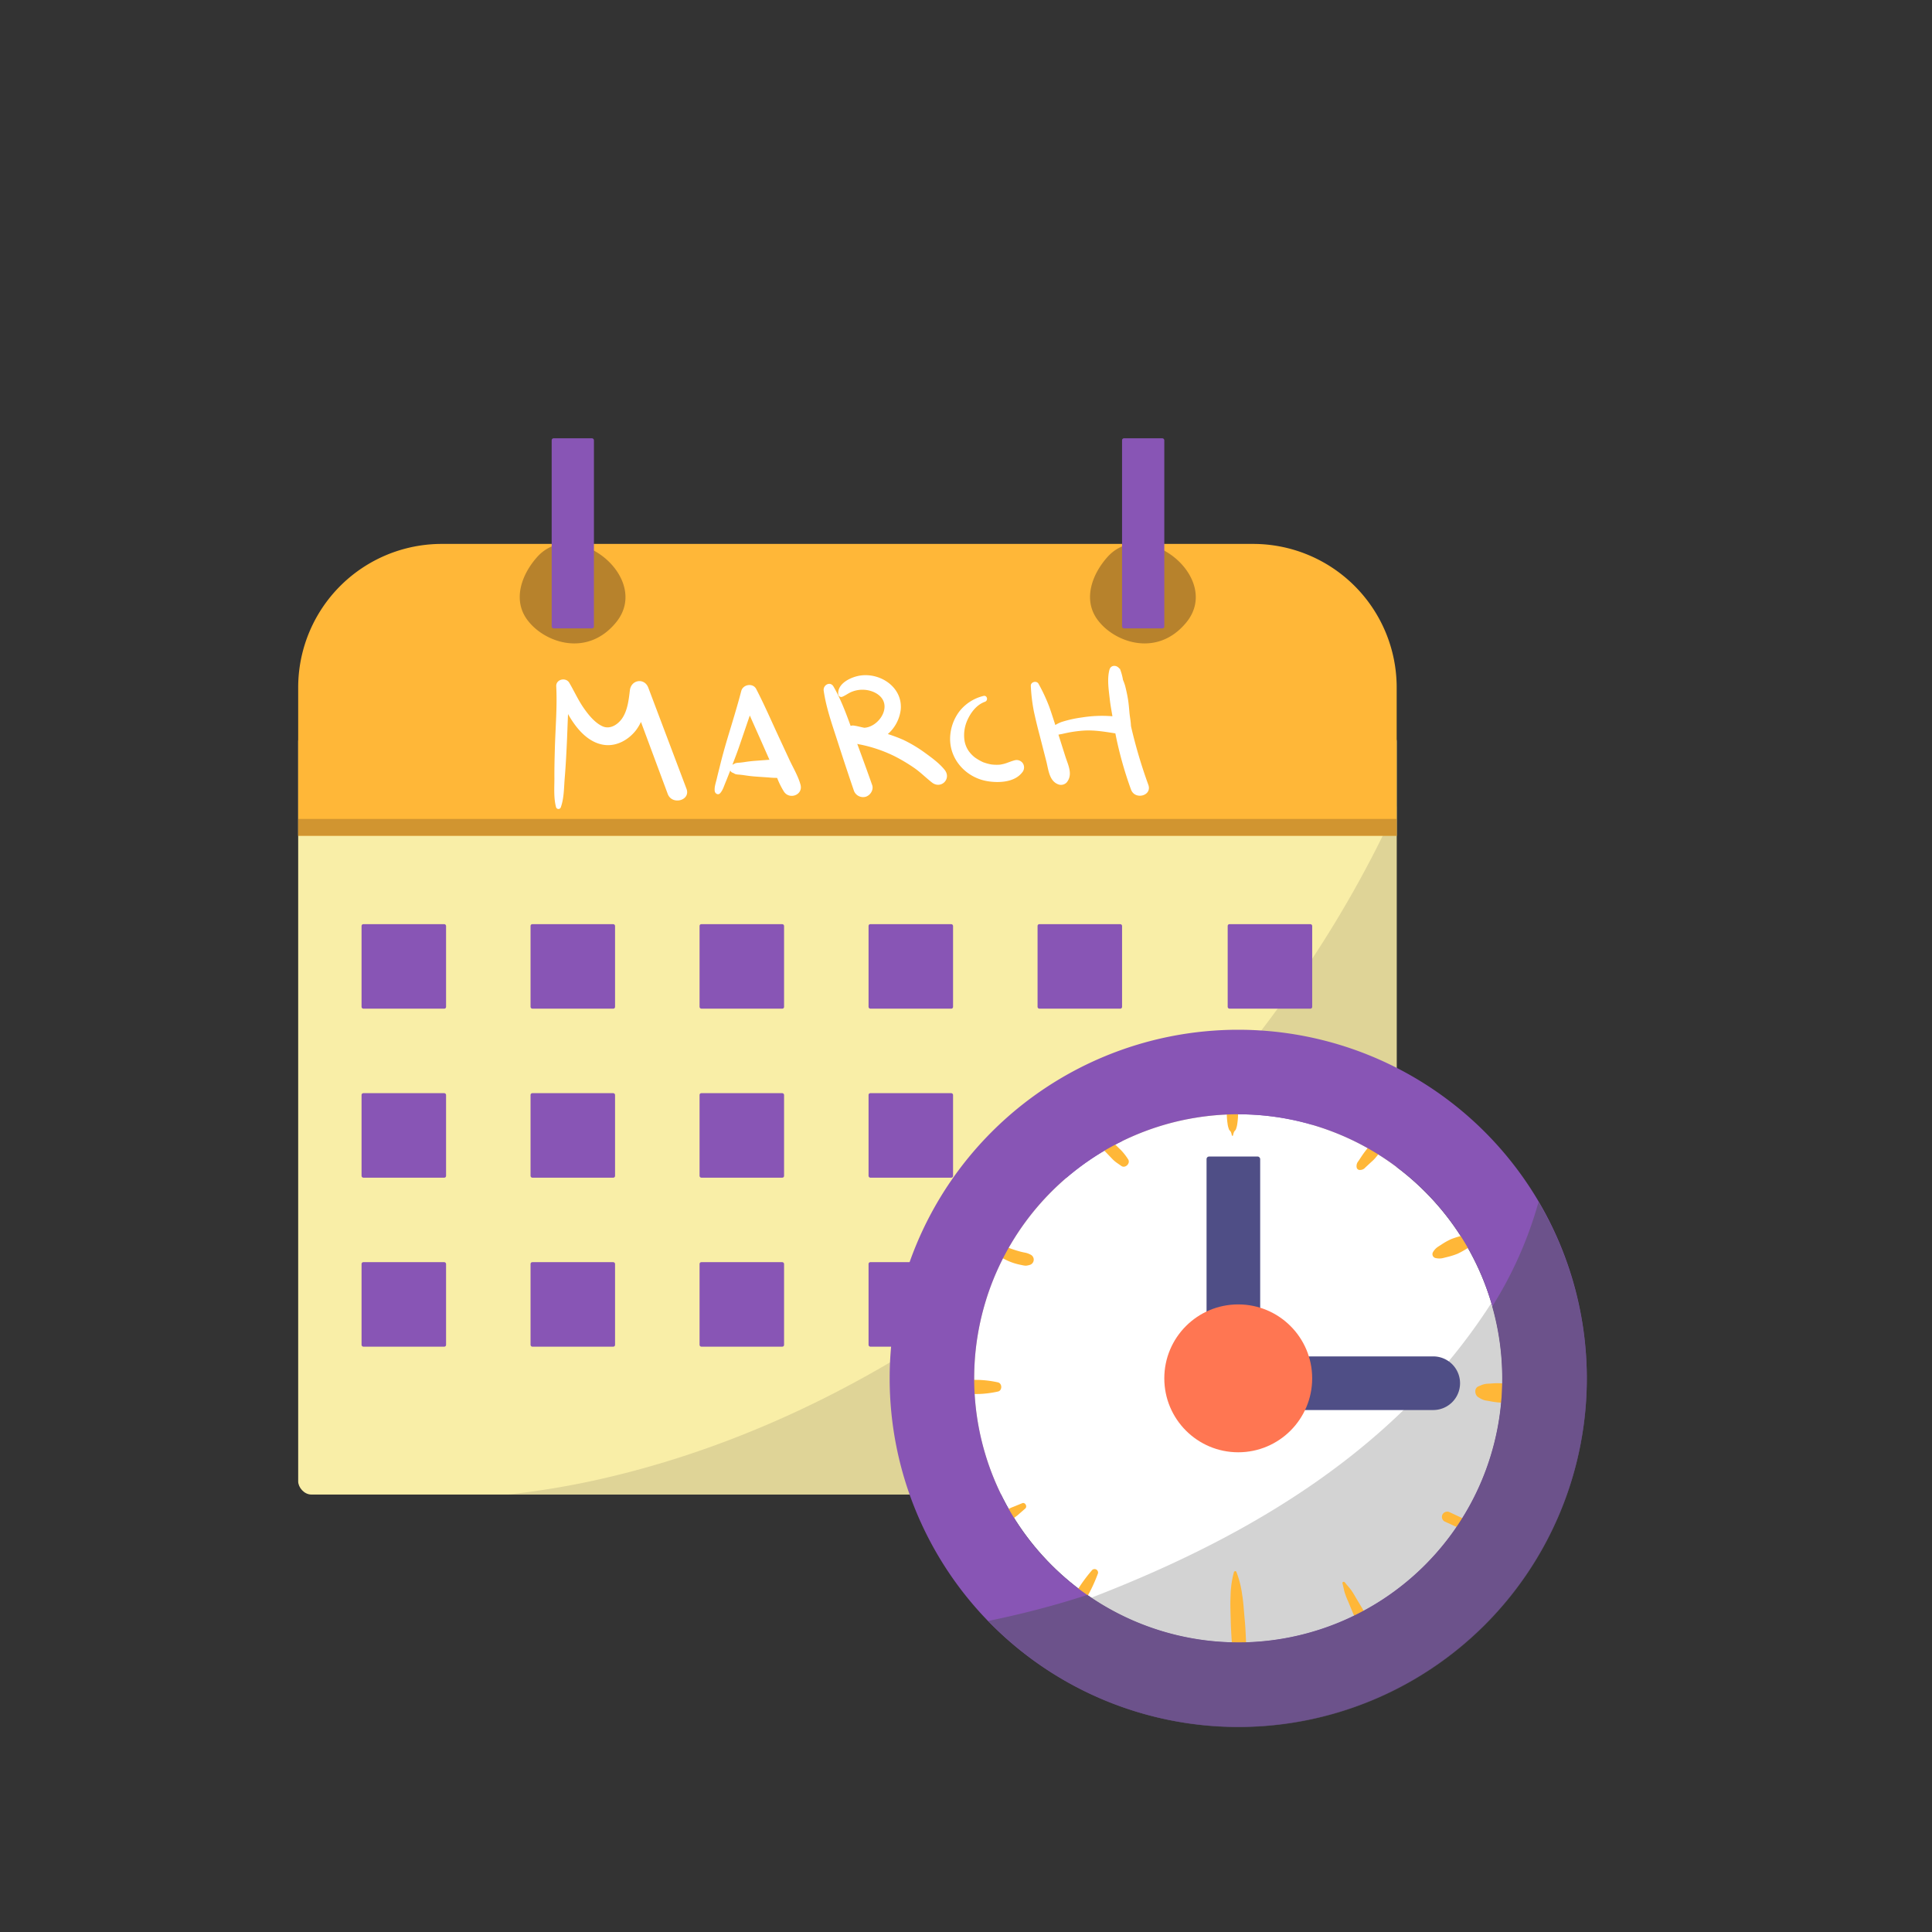 <svg xmlns="http://www.w3.org/2000/svg" viewBox="0 0 1000 1000"><rect x="0" y="0" width="1000" height="1000" fill="#333333" stroke="none"/><defs><style>.cls-1{fill:#f9eea7;}.cls-2{fill:#b2a97d;opacity:0.37;}.cls-3{fill:#8855b5;}.cls-4{fill:#ffb738;}.cls-5,.cls-6{fill:#b7822c;}.cls-6{opacity:0.64;}.cls-7{fill:#fff;}.cls-8{fill:#d3d3d3;}.cls-9{fill:#4f4e86;}.cls-10{fill:#ff7652;}.cls-11{fill:#5c5172;opacity:0.63;}</style></defs><title>иконки</title><g id="Слой_12" data-name="Слой 12"><rect class="cls-1" x="154.34" y="377" width="568.58" height="396.57" rx="6.8"/><path class="cls-2" d="M718.58,426.63c-49.16,103-132.81,195.61-227.25,259.21C435.53,723.42,372.85,752.1,307,766.41c-14.5,3.15-29.12,5.47-43.79,7.16H648.6a74.33,74.33,0,0,0,74.32-74.32v-282C721.5,420.37,720.06,423.52,718.58,426.63Z"/><rect class="cls-3" x="187.14" y="478.34" width="43.74" height="43.74" rx="0.9"/><rect class="cls-3" x="274.61" y="478.34" width="43.74" height="43.74" rx="0.9"/><rect class="cls-3" x="362.09" y="478.34" width="43.74" height="43.74" rx="0.9"/><rect class="cls-3" x="449.56" y="478.34" width="43.74" height="43.74" rx="0.9"/><rect class="cls-3" x="635.45" y="478.34" width="43.74" height="43.74" rx="0.9"/><rect class="cls-3" x="537.04" y="478.34" width="43.74" height="43.74" rx="0.9"/><rect class="cls-3" x="187.14" y="565.82" width="43.74" height="43.74" rx="0.9"/><rect class="cls-3" x="274.61" y="565.82" width="43.74" height="43.74" rx="0.9"/><rect class="cls-3" x="362.09" y="565.82" width="43.74" height="43.74" rx="0.9"/><rect class="cls-3" x="449.56" y="565.82" width="43.74" height="43.74" rx="0.9"/><rect class="cls-3" x="635.45" y="565.82" width="43.74" height="43.74" rx="0.9"/><rect class="cls-3" x="537.04" y="565.82" width="43.74" height="43.74" rx="0.9"/><rect class="cls-3" x="187.14" y="653.29" width="43.74" height="43.74" rx="0.9"/><rect class="cls-3" x="274.61" y="653.29" width="43.74" height="43.74" rx="0.9"/><rect class="cls-3" x="362.09" y="653.29" width="43.74" height="43.74" rx="0.9"/><rect class="cls-3" x="449.56" y="653.29" width="43.74" height="43.74" rx="0.9"/><rect class="cls-3" x="635.45" y="653.29" width="43.74" height="43.74" rx="0.9"/><rect class="cls-3" x="537.04" y="653.29" width="43.74" height="43.74" rx="0.9"/><path class="cls-4" d="M722.92,432.61V355.85a74.32,74.32,0,0,0-74.32-74.32H228.66a74.31,74.31,0,0,0-74.32,74.32v76.76Z"/><path class="cls-5" d="M568,295.59c-4.53,8.23-5.85,18,.77,26.08,8.91,11.13,30.45,18.45,45.19.59,19.16-23.21-21.9-55.69-41-33.67A41.25,41.25,0,0,0,568,295.59Z"/><path class="cls-5" d="M272.82,295.59c-4.54,8.23-5.85,18,.76,26.08,8.91,11.13,30.45,18.45,45.2.59,19.15-23.21-21.91-55.69-41-33.67A40.15,40.15,0,0,0,272.82,295.59Z"/><rect class="cls-6" x="154.34" y="423.87" width="568.58" height="8.74"/><rect class="cls-3" x="285.55" y="226.85" width="21.87" height="98.41" rx="1"/><rect class="cls-3" x="580.77" y="226.85" width="21.87" height="98.41" rx="1"/><path class="cls-7" d="M355.33,408.29q-9.88-26.16-19.76-52.32c-2-5.29-8.88-4.17-9.54,1.29-.59,4.91-1.19,10.59-4.14,14.76-2.16,3-6,5.56-9.81,4-4.08-1.74-7.53-6.05-10-9.62-2.86-4.13-4.89-8.67-7.42-13-1.76-3-6.94-1.85-6.75,1.82.54,10.5-.4,21.22-.7,31.73-.15,5.29-.29,10.56-.25,15.86,0,4.92-.44,10.18.86,15a1.29,1.29,0,0,0,2.47,0c1.67-4.7,1.6-10.06,2-15,.45-5.29.74-10.57,1-15.86.3-5.75.46-11.56.72-17.36,4.44,7.88,10.67,15,19,16,6.29.74,12.32-2.7,16.11-7.54a24.05,24.05,0,0,0,2.64-4.38q6.93,18.66,13.87,37.31C347.91,416.93,357.6,414.31,355.33,408.29Z"/><path class="cls-7" d="M414.34,406.15c-1.22-4.49-3.88-8.87-5.83-13.08L403,381.2c-3.82-8.21-7.42-16.56-11.59-24.58-1.69-3.26-6.82-2.41-7.72,1-2.28,8.73-5,17.36-7.58,26-1.23,4.19-2.38,8.36-3.42,12.6-.56,2.27-1.16,4.54-1.68,6.82-.48,2.06-1.33,4.31-1.07,6.41.16,1.28,1.72,2.28,2.77,1.14,1.37-1.47,1.92-3.45,2.69-5.29.9-2.15,1.73-4.33,2.59-6.49a2.15,2.15,0,0,0,1.28,1.18c.57.2,1,.6,1.63.76a11.05,11.05,0,0,0,1.72.2c.93.09,1.84.19,2.74.33,2.14.33,4.32.58,6.48.72l6,.41a38.13,38.13,0,0,0,4.4.22,40.61,40.61,0,0,0,3.53,7.11C408.62,414.09,415.78,411.48,414.34,406.15Zm-22.51-12.42c-2.16.14-4.34.38-6.48.72-.9.14-1.81.24-2.74.33a10.78,10.78,0,0,0-1.72.2c-.6.16-1.06.56-1.63.76-.08,0-.11.1-.18.13,1.26-3.27,2.52-6.54,3.66-9.87,1.79-5.21,3.56-10.45,5.36-15.66,2.14,4.88,4.34,9.74,6.49,14.61l3.68,8.33-.45,0Z"/><path class="cls-7" d="M488.92,398.45c-2.76-3.43-6.63-6.23-10.17-8.81a71,71,0,0,0-11.21-6.7,79.37,79.37,0,0,0-8-3,19.88,19.88,0,0,0,6.7-12.86c.88-11.32-10.36-18.85-20.77-17.44-4.63.63-12,3.89-11.6,9.57a1.56,1.56,0,0,0,1.95,1.49c1.84-.7,3.34-2,5.22-2.69a14.76,14.76,0,0,1,5.72-1c3.53.08,7.48,1.51,9.61,4.32,4.49,5.94-2.13,15-9,15.36-1.87-.36-3.68-.9-5.59-1.15a3.25,3.25,0,0,0-1.49.2c-2.56-7-5.17-14-8.87-20.38-1.69-2.93-5.5-.8-5.08,2.13,1.28,8.85,4.34,17.43,7.08,25.93s5.55,17.06,8.46,25.55a5.07,5.07,0,0,0,6.09,3.46c2.45-.67,4.35-3.55,3.46-6.09-2.5-7.12-5.1-14.21-7.71-21.29.49.09,1,.26,1.46.3a72.5,72.5,0,0,1,17.9,6.09,89.2,89.2,0,0,1,10.17,6.07c3.27,2.28,6,5.07,9.15,7.53C487.06,408.66,492.68,403.12,488.92,398.45Z"/><path class="cls-7" d="M529.56,395.29a3.92,3.92,0,0,0-4.34-1.77c-2.52.68-3.57,1.32-5.75,1.89-.43.11-.86.18-1.29.28l-.28.05-.49.06a21.1,21.1,0,0,1-3.08,0l-1-.09c-.36-.06-.73-.12-1.09-.2a26,26,0,0,1-3-.86l-.29-.1-.49-.22c-.46-.22-.92-.46-1.37-.71a27,27,0,0,1-2.6-1.64,16.57,16.57,0,0,1-3.17-3.36,13.38,13.38,0,0,1-2.08-5.21,19,19,0,0,1,1.46-10.64c1.82-4.06,4.82-8,9.1-9.53,1.88-.68,1.15-3.58-.84-3a22.56,22.56,0,0,0-12.31,7.88,23.84,23.84,0,0,0-4.88,14.35c0,11.1,8.63,20.13,19.4,21.88,5.79.95,13.84.6,17.78-4.39A4,4,0,0,0,529.56,395.29Z"/><path class="cls-7" d="M594.38,406.23a259.85,259.85,0,0,1-8.9-30c0-.17-.06-.35-.1-.52-.07-2.44-.62-4.79-.81-7.21-.19-2.23-.38-4.44-.74-6.65s-.88-4.61-1.46-6.87a27.87,27.87,0,0,0-1.12-3.09,28.19,28.19,0,0,0-1.64-5.89l-.18.14c-1.24-1.95-4.46-2.19-5.19.56-1.27,4.75-.36,10.43.18,15.25.33,2.95.9,5.86,1.37,8.79a65.4,65.4,0,0,0-15.78.61,61.07,61.07,0,0,0-10.62,2.37,18.91,18.91,0,0,0-3.16,1.55c-1-3.12-2-6.24-3.09-9.33a90.33,90.33,0,0,0-5.59-12c-1-1.82-4.12-1-4,1.08a90.1,90.1,0,0,0,1.56,13.09c.94,4.38,2,8.71,3.16,13.05l3.33,13c1.11,4.37,1.49,10.29,6.42,11.92a4.08,4.08,0,0,0,4.09-1.08c3.4-4.13.71-9.08-.71-13.54q-1.77-5.6-3.55-11.2l3.15-.65a63.54,63.54,0,0,1,10-1.46c5.56-.33,10.9.61,16.31,1.44a195.42,195.42,0,0,0,8.1,29.09C587.46,414.27,596.42,411.9,594.38,406.23Z"/><circle class="cls-7" cx="640.91" cy="713.43" r="136.68"/><path class="cls-8" d="M564.81,827A136.61,136.61,0,0,0,771.89,674.5C723.53,749.78,647.49,795.12,564.81,827Z"/><rect class="cls-9" x="624.51" y="598.62" width="27.76" height="120.28" rx="1.27"/><path class="cls-9" d="M741.84,702.07H666.13q-.06,13.89.19,27.76h75.52a13.88,13.88,0,0,0,0-27.76Z"/><circle class="cls-10" cx="640.91" cy="713.43" r="38.27"/><path class="cls-4" d="M645,850.63c-.2-4.25-.36-8.48-.77-12.71s-.59-8.45-1.3-12.59a50.4,50.4,0,0,0-3-11.77c-.25-.57-1.09-.34-1.25.16a50.38,50.38,0,0,0-1.74,12.43c-.22,4.21,0,8.49.09,12.71s.39,8.47.64,12.71c.24,4,.12,8.6,2.69,11.93.91,1.18,2.81.63,3.48-.45C646,859.54,645.15,854.55,645,850.63Z"/><path class="cls-4" d="M640.72,568.69l-.24-3.39a8.93,8.93,0,0,0-.8-3.45,2.05,2.05,0,0,0-3.54,0,8.59,8.59,0,0,0-.81,3.45l-.24,3.39c-.14,2.09-.06,4.2-.05,6.29a32.87,32.87,0,0,0,.33,6.51,12.47,12.47,0,0,0,.81,3.22,7.58,7.58,0,0,0,.76.92,6,6,0,0,1,.64,2,.34.34,0,0,0,.66,0,6,6,0,0,1,.63-2,9.77,9.77,0,0,0,.76-.92,12.68,12.68,0,0,0,.81-3.22,32.87,32.87,0,0,0,.33-6.51C640.79,572.89,640.86,570.78,640.72,568.69Z"/><path class="cls-4" d="M720.71,584.33a2.66,2.66,0,0,0-3.21-.42,12.41,12.41,0,0,0-2.73,2.22l-1.94,2.29-4.11,4.87a55,55,0,0,0-4,5.26c-.54.83-1.09,1.66-1.64,2.48a3.85,3.85,0,0,0-.83,3.41,1.59,1.59,0,0,0,1.48,1.13,3.61,3.61,0,0,0,3-1.31l2.33-2.16c.72-.68,1.5-1.33,2.19-2.05s1.38-1.62,2.06-2.43l3.89-4.59,2-2.43a10.86,10.86,0,0,0,1.16-1.47,15.16,15.16,0,0,0,.72-1.59A2.75,2.75,0,0,0,720.71,584.33Z"/><path class="cls-4" d="M762.66,638.51a26,26,0,0,0-3.3.33c-.85.18-1.69.48-2.53.73a50.94,50.94,0,0,0-5.55,1.73,33.11,33.11,0,0,0-5.08,2.81c-.74.48-1.49.94-2.22,1.44a8.29,8.29,0,0,0-2.28,2.58,2.06,2.06,0,0,0,1.22,3,8.69,8.69,0,0,0,3.48.15c.86-.19,1.71-.41,2.56-.62a38.31,38.31,0,0,0,5.54-1.75,45.86,45.86,0,0,0,5.07-2.84c.76-.44,1.55-.85,2.28-1.34a25.53,25.53,0,0,0,2.5-2.15C765.84,641.27,764.71,638.33,762.66,638.51Z"/><path class="cls-4" d="M789,718.92a7.21,7.21,0,0,0-2-1c-.57-.15-1.18-.22-1.76-.33-1-.19-2.07-.35-3.08-.6a6.49,6.49,0,0,0-2.42-.76c-.67-.07-1.35-.11-2-.16a27.28,27.28,0,0,0-3.83-.11l-3.84.25a9.2,9.2,0,0,0-3.31.73l-1.56.66c-2.32,1-1.9,4.49,0,5.61a14.06,14.06,0,0,0,2.92,1.48c.87.25,1.84.34,2.73.51a44.44,44.44,0,0,0,6.28.83c.87,0,1.76.12,2.63.11a4.73,4.73,0,0,0,2-.53l.87-.05,2.83-.18a10.66,10.66,0,0,0,1.8-.19,12.2,12.2,0,0,0,1.81-.81C791.29,723.31,790.89,720.09,789,718.92Z"/><path class="cls-4" d="M768,791.41a17.21,17.21,0,0,0-2-1.4c-.72-.38-1.49-.69-2.23-1l-4.44-2.08-8.89-4.16a2.82,2.82,0,0,0-3.74,1,2.75,2.75,0,0,0,1,3.74l9.1,4.15,4.47,2c.79.37,1.58.74,2.39,1.08a15.23,15.23,0,0,0,2.66.75,2.22,2.22,0,0,0,2.62-1.28A2.27,2.27,0,0,0,768,791.41Z"/><path class="cls-4" d="M710.8,843.13c-1.45-2.82-2.85-5.68-4.42-8.43s-3.12-5.27-4.68-7.9a41,41,0,0,0-2.43-3.9c-1-1.33-2.16-2.53-3.16-3.85-.44-.58-1.48-.28-1.25.53.44,1.55.69,3.13,1.14,4.7a43.73,43.73,0,0,0,1.76,4.53c1.16,2.8,2.32,5.61,3.49,8.4s2.65,5.62,4,8.41a31.2,31.2,0,0,0,5.29,8.15c1.56,1.58,3.71-.11,3.43-2A30.83,30.83,0,0,0,710.8,843.13Z"/><path class="cls-4" d="M516.48,715.5a54.9,54.9,0,0,0-9.55-1.25l-9.63-.15a115.05,115.05,0,0,0-19.17,1.4c-2.37.36-2.37,4.41,0,4.77a114,114,0,0,0,19.17,1.4l9.63-.15a54.08,54.08,0,0,0,9.55-1.25C518.84,719.83,518.84,716,516.48,715.5Z"/><path class="cls-4" d="M583.88,600a30.3,30.3,0,0,0-3.66-4.69l-4-3.85c-1.3-1.26-2.72-2.38-4.11-3.54-.74-.61-1.47-1.23-2.21-1.83A7.44,7.44,0,0,0,567,584.8a1.46,1.46,0,0,0-1.78,1.79,7.31,7.31,0,0,0,1.18,2.8c.6.75,1.22,1.47,1.83,2.2,1.19,1.43,2.35,2.9,3.63,4.24l3.75,3.91a16,16,0,0,0,2.53,2.18l2.27,1.58C582.45,604.94,585.32,602.07,583.88,600Z"/><path class="cls-4" d="M533.71,649.56a9.94,9.94,0,0,0-3.05-1.17c-.95-.17-1.89-.39-2.82-.64-1.9-.52-3.79-1.14-5.63-1.84l-.63-.25c-.52-.2.31.14-.2-.08s-.94-.41-1.4-.64q-1.31-.63-2.55-1.35a14.6,14.6,0,0,0-2.81-1.5c-.88-.28-1.76-.55-2.63-.88-1.22-.45-2,1-1.55,2s.86,1.73,1.36,2.54a10.14,10.14,0,0,0,2.69,2.53,38,38,0,0,0,5.29,3.39,30.65,30.65,0,0,0,6.13,2.45q1.47.4,3,.69a10.47,10.47,0,0,0,2.06.31,9.42,9.42,0,0,0,2.1-.42A2.85,2.85,0,0,0,533.71,649.56Z"/><path class="cls-4" d="M529.11,778.05,524.34,780a14.47,14.47,0,0,0-2.52,1.18l-2.24,1.45a39.29,39.29,0,0,0-4.47,3.07l-3.9,3.43a1.53,1.53,0,0,0-.4,1.51,1.57,1.57,0,0,0,.29.56l.11.12a1.5,1.5,0,0,0,1.51.4c1.59-.64,3.19-1.27,4.78-1.92a39.92,39.92,0,0,0,4.77-2.58,28.67,28.67,0,0,0,4.51-3l3.91-3.42C531.86,779.74,530.62,777.43,529.11,778.05Z"/><path class="cls-4" d="M565.31,812.64A81.56,81.56,0,0,0,557.06,824c-1.21,2-2.35,3.94-3.53,5.91-1.28,2.14-2.7,4.13-3.23,6.6a2.67,2.67,0,0,0,4.43,2.58c1.84-1.61,2.87-3.73,4.08-5.83s2.41-4.08,3.56-6.15a82.81,82.81,0,0,0,5.94-12.74A1.81,1.81,0,0,0,565.31,812.64Z"/><path class="cls-3" d="M640.91,533A180.42,180.42,0,1,0,821.33,713.43,180.42,180.42,0,0,0,640.91,533Zm0,317.1A136.68,136.68,0,1,1,777.59,713.43,136.69,136.69,0,0,1,640.91,850.11Z"/><path class="cls-11" d="M796.34,622.14a204.75,204.75,0,0,1-24,54.12A136.54,136.54,0,0,1,562.83,825.52c-4.94,1.59-9.88,3.12-14.82,4.54-12.07,3.47-24.24,6.42-36.49,8.94A180.24,180.24,0,0,0,796.34,622.14Z"/></g></svg>